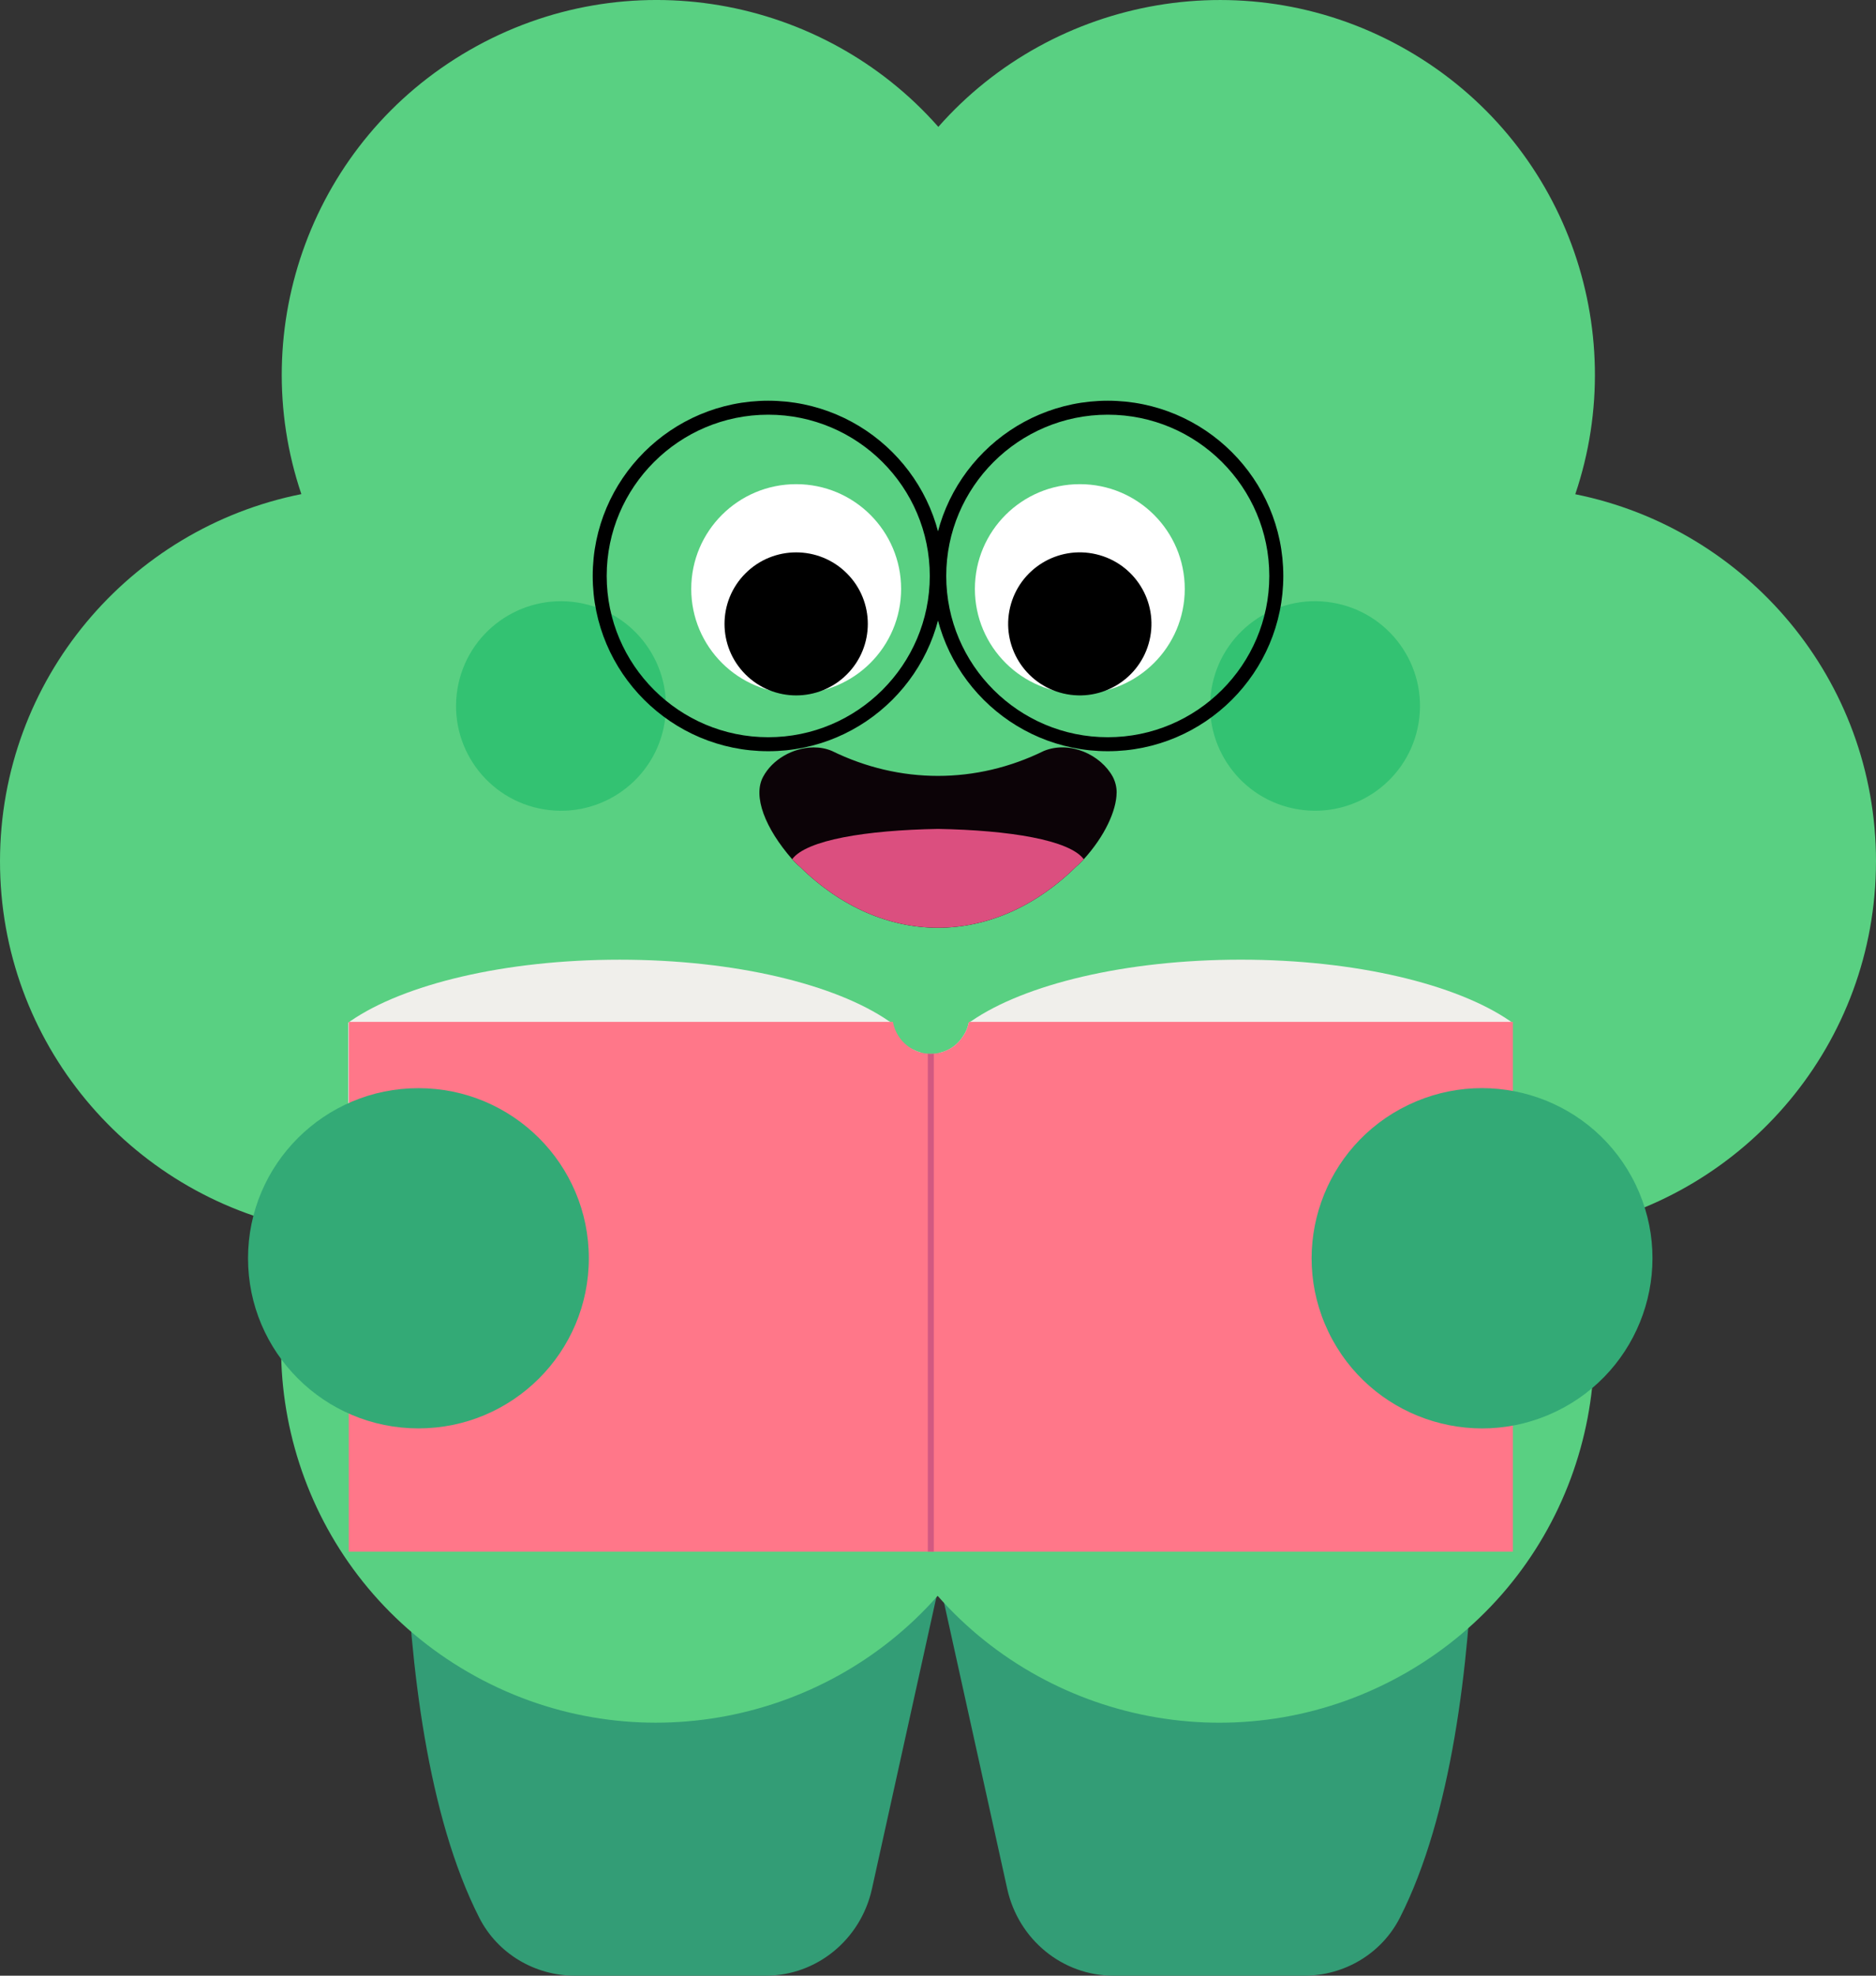 <svg width="95" height="100" viewBox="0 0 95 100" fill="none" xmlns="http://www.w3.org/2000/svg">
<rect x="0" y="0" width="95" height="100" fill="#333333" stroke="none"/>
<g clip-path="url(#clip0_759_1678)">
<path d="M20.749 66.483C20.749 66.483 19.017 86.742 24.269 97.064C25.201 98.894 27.093 100 29.109 100H38.78C41.356 100 43.588 98.174 44.156 95.603L48.944 73.931L20.749 66.483Z" fill="#339D76"/>
<path d="M74.412 66.483C74.412 66.483 76.144 86.742 70.891 97.064C69.96 98.894 68.068 100 66.052 100H56.381C53.805 100 51.573 98.174 51.005 95.603L46.217 73.931L74.412 66.483Z" fill="#339D76"/>
<path d="M95 43.61C95.006 34.423 88.463 26.763 79.771 25.016C82.611 16.636 79.247 7.147 71.277 2.549C63.304 -2.051 53.378 -0.224 47.517 6.421C41.663 -0.217 31.75 -2.05 23.778 2.536C15.796 7.127 12.421 16.622 15.261 25.01C6.563 26.743 0.006 34.396 3.78636e-06 43.585C-0.006 52.772 6.537 60.432 15.228 62.179C12.388 70.559 15.753 80.048 23.722 84.646C31.695 89.246 41.62 87.419 47.482 80.775C53.337 87.413 63.249 89.245 71.221 84.659C79.203 80.068 82.578 70.573 79.738 62.186C88.435 60.453 94.993 52.8 94.999 43.611L95 43.61Z" fill="#59D082"/>
<path d="M33.654 36.584C34.124 33.693 32.157 30.97 29.26 30.5C26.363 30.031 23.633 31.994 23.163 34.885C22.693 37.775 24.66 40.499 27.557 40.968C30.454 41.437 33.184 39.474 33.654 36.584Z" fill="#33C272"/>
<path d="M71.839 36.583C72.31 33.692 70.342 30.968 67.445 30.499C64.549 30.03 61.819 31.993 61.349 34.883C60.878 37.774 62.846 40.498 65.743 40.967C68.639 41.436 71.369 39.473 71.839 36.583Z" fill="#33C272"/>
<path d="M54.682 35.11C57.617 35.11 59.996 32.736 59.996 29.808C59.996 26.88 57.617 24.506 54.682 24.506C51.747 24.506 49.368 26.88 49.368 29.808C49.368 32.736 51.747 35.11 54.682 35.11Z" fill="white"/>
<path d="M58.212 32.409C58.672 30.464 57.464 28.514 55.514 28.055C53.564 27.595 51.61 28.8 51.15 30.746C50.69 32.692 51.897 34.642 53.847 35.101C55.797 35.56 57.752 34.355 58.212 32.409Z" fill="black"/>
<path d="M40.318 35.11C43.253 35.11 45.632 32.736 45.632 29.808C45.632 26.88 43.253 24.506 40.318 24.506C37.383 24.506 35.004 26.88 35.004 29.808C35.004 32.736 37.383 35.11 40.318 35.11Z" fill="white"/>
<path d="M42.883 34.138C44.3 32.724 44.3 30.432 42.883 29.019C41.466 27.605 39.169 27.605 37.752 29.019C36.335 30.432 36.335 32.724 37.752 34.138C39.169 35.552 41.466 35.552 42.883 34.138Z" fill="black"/>
<path d="M38.904 38.023C34.002 38.023 30.015 34.045 30.015 29.152C30.015 24.26 34.002 20.283 38.904 20.283C43.805 20.283 47.793 24.262 47.793 29.152C47.793 34.043 43.805 38.023 38.904 38.023ZM38.904 20.99C34.393 20.99 30.723 24.652 30.723 29.152C30.723 33.653 34.393 37.315 38.904 37.315C43.414 37.315 47.084 33.653 47.084 29.152C47.084 24.652 43.414 20.99 38.904 20.99Z" fill="black"/>
<path d="M56.097 38.023C51.195 38.023 47.208 34.045 47.208 29.152C47.208 24.26 51.195 20.283 56.097 20.283C60.998 20.283 64.986 24.262 64.986 29.152C64.986 34.043 60.998 38.023 56.097 38.023ZM56.097 20.99C51.586 20.99 47.917 24.652 47.917 29.152C47.917 33.653 51.586 37.315 56.097 37.315C60.608 37.315 64.277 33.653 64.277 29.152C64.277 24.652 60.608 20.99 56.097 20.99Z" fill="black"/>
<path d="M56.545 40.117C56.538 41.035 55.937 42.332 54.881 43.491C54.757 43.624 54.623 43.762 54.48 43.881C50.292 47.986 44.702 47.984 40.515 43.879C40.371 43.762 40.236 43.623 40.114 43.489C38.749 41.927 38.109 40.304 38.645 39.316C39.108 38.447 40.147 37.841 41.199 37.83C41.513 37.83 41.825 37.881 42.125 38.008C45.565 39.694 49.433 39.694 52.863 38.008C54.179 37.473 55.742 38.203 56.351 39.317C56.479 39.564 56.547 39.836 56.547 40.119L56.545 40.117Z" fill="#0C0307"/>
<path d="M54.881 43.491C54.757 43.624 54.623 43.762 54.48 43.881C50.293 47.986 44.703 47.984 40.515 43.879C40.372 43.762 40.236 43.623 40.114 43.489C40.836 42.518 43.843 42.021 47.498 41.956C51.142 42.022 54.161 42.52 54.882 43.491H54.881Z" fill="#DB4F7F"/>
<path d="M47.044 54.678C47.044 54.851 47.022 55.018 46.986 55.184C46.328 58.319 39.594 60.798 31.383 60.798C25.483 60.798 20.341 59.518 17.662 57.634C17.654 57.627 17.64 57.619 17.633 57.612V51.768C17.647 51.76 17.654 51.753 17.662 51.746C17.676 51.739 17.683 51.732 17.69 51.725C17.712 51.71 17.733 51.696 17.748 51.681C20.449 49.824 25.539 48.575 31.382 48.575C37.225 48.575 42.307 49.824 45.008 51.681C45.037 51.696 45.066 51.71 45.087 51.725C45.109 51.739 45.13 51.76 45.152 51.782H45.174C45.283 52.41 45.717 52.916 46.303 53.154C46.318 53.162 46.332 53.169 46.347 53.176C46.426 53.212 46.513 53.241 46.607 53.269C46.802 53.565 46.926 53.869 46.983 54.18C47.026 54.346 47.041 54.513 47.041 54.679L47.044 54.678Z" fill="#F0EFEB"/>
<path d="M76.586 51.766V57.611C73.914 59.511 68.759 60.796 62.836 60.796C54.856 60.796 48.275 58.456 47.29 55.458C47.202 55.206 47.159 54.944 47.159 54.678C47.159 54.411 47.202 54.15 47.29 53.89C47.355 53.688 47.45 53.486 47.572 53.291H47.579C48.049 53.182 48.456 52.908 48.716 52.525C48.766 52.453 48.818 52.373 48.861 52.294C48.956 52.135 49.013 51.961 49.049 51.781C49.071 51.759 49.093 51.738 49.114 51.723C49.143 51.709 49.164 51.694 49.193 51.68C51.894 49.823 56.991 48.574 62.834 48.574C68.677 48.574 73.767 49.823 76.468 51.68C76.49 51.694 76.504 51.709 76.525 51.723C76.54 51.738 76.561 51.752 76.583 51.766H76.586Z" fill="#F0EFEB"/>
<path d="M76.614 51.723V78.537H17.66V51.723H45.218C45.328 52.351 45.74 52.879 46.305 53.153C46.319 53.16 46.334 53.167 46.348 53.175C46.427 53.211 46.515 53.239 46.608 53.268C46.732 53.304 46.854 53.325 46.985 53.333C47.035 53.34 47.094 53.34 47.144 53.34C47.195 53.34 47.238 53.34 47.289 53.333C47.383 53.325 47.478 53.311 47.571 53.289H47.578C48.048 53.18 48.455 52.907 48.715 52.523C48.773 52.452 48.818 52.371 48.861 52.293C48.956 52.133 49.013 51.96 49.049 51.779C49.056 51.758 49.063 51.743 49.063 51.722H76.614V51.723Z" fill="#FF7789"/>
<path d="M47.289 53.334V78.537H46.984V53.334C47.035 53.341 47.094 53.341 47.144 53.341C47.194 53.341 47.237 53.341 47.289 53.334Z" fill="#D25981"/>
<path d="M78.791 71.447C83.086 69.385 84.892 64.241 82.826 59.956C80.761 55.671 75.605 53.868 71.31 55.929C67.016 57.991 65.209 63.135 67.275 67.421C69.341 71.706 74.497 73.508 78.791 71.447Z" fill="#33AA76"/>
<path d="M21.189 72.298C25.955 72.298 29.818 68.443 29.818 63.688C29.818 58.933 25.955 55.078 21.189 55.078C16.424 55.078 12.56 58.933 12.56 63.688C12.56 68.443 16.424 72.298 21.189 72.298Z" fill="#33AA76"/>
</g>
<defs>
<clipPath id="clip0_759_1678">
<rect width="95" height="100" fill="white"/>
</clipPath>
</defs>
</svg>
